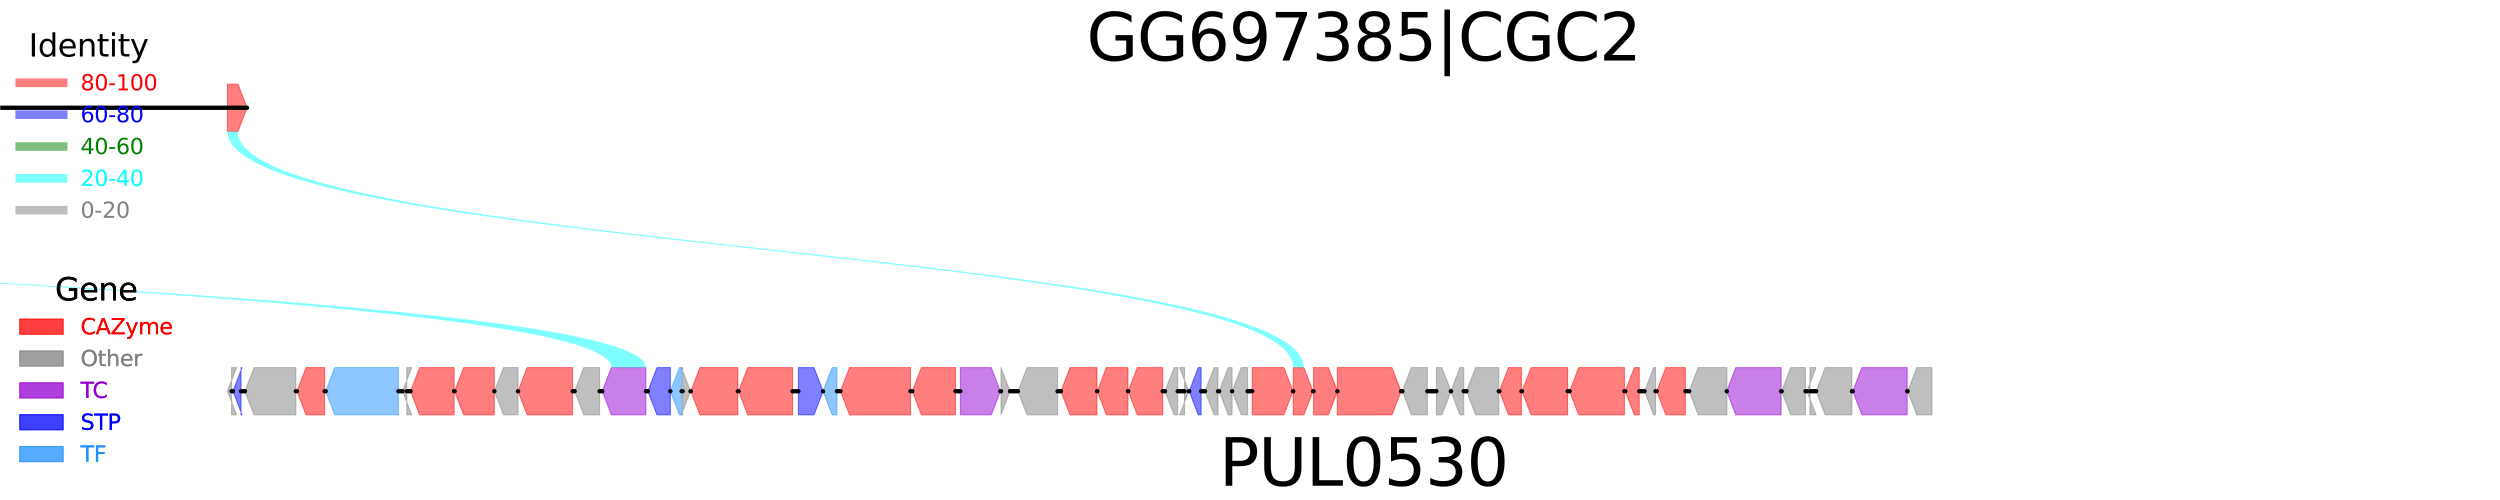 <?xml version="1.0" encoding="utf-8" standalone="no"?>
<!DOCTYPE svg PUBLIC "-//W3C//DTD SVG 1.1//EN"
  "http://www.w3.org/Graphics/SVG/1.1/DTD/svg11.dtd">
<svg xmlns:xlink="http://www.w3.org/1999/xlink" width="1152pt" height="230.4pt" viewBox="0 0 1152 230.4" xmlns="http://www.w3.org/2000/svg" version="1.1">
 <defs>
  <style type="text/css">*{stroke-linejoin: round; stroke-linecap: butt}</style>
 </defs>
 <g id="figure_1">
  <g id="patch_1">
   <path d="M 0 230.4 
L 1152 230.4 
L 1152 0 
L 0 0 
z
" style="fill: #ffffff"/>
  </g>
  <g id="axes_1">
   <g id="patch_2">
    <path d="M 104.809 60.544 
L 109.643 60.544 
L 113.831 49.659 
L 109.643 38.774 
L 104.809 38.774 
z
" clip-path="url(#p7c8554d3cf)" style="fill: #ff0000; opacity: 0.5; stroke: #ff0000; stroke-width: 0.5; stroke-linejoin: miter"/>
   </g>
   <g id="patch_3">
    <path d="M -933.26 60.544 
L -911.193 60.544 
L -907.004 49.659 
L -911.193 38.774 
L -933.26 38.774 
z
" clip-path="url(#p7c8554d3cf)" style="fill: #9400d3; opacity: 0.5; stroke: #9400d3; stroke-width: 0.5; stroke-linejoin: miter"/>
   </g>
   <g id="patch_4">
    <path d="M 104.809 180.28 
L 108.997 191.165 
L 106.712 191.165 
L 106.712 169.395 
L 108.997 169.395 
z
" clip-path="url(#p7c8554d3cf)" style="fill: #808080; opacity: 0.5; stroke: #808080; stroke-width: 0.5; stroke-linejoin: miter"/>
   </g>
   <g id="patch_5">
    <path d="M 107.341 180.28 
L 111.53 191.165 
L 111.064 191.165 
L 111.064 169.395 
L 111.53 169.395 
z
" clip-path="url(#p7c8554d3cf)" style="fill: #0000ff; opacity: 0.5; stroke: #0000ff; stroke-width: 0.5; stroke-linejoin: miter"/>
   </g>
   <g id="patch_6">
    <path d="M 112.861 180.28 
L 117.049 191.165 
L 136.326 191.165 
L 136.326 169.395 
L 117.049 169.395 
z
" clip-path="url(#p7c8554d3cf)" style="fill: #808080; opacity: 0.5; stroke: #808080; stroke-width: 0.5; stroke-linejoin: miter"/>
   </g>
   <g id="patch_7">
    <path d="M 136.842 180.28 
L 141.03 191.165 
L 149.594 191.165 
L 149.594 169.395 
L 141.03 169.395 
z
" clip-path="url(#p7c8554d3cf)" style="fill: #ff0000; opacity: 0.5; stroke: #ff0000; stroke-width: 0.5; stroke-linejoin: miter"/>
   </g>
   <g id="patch_8">
    <path d="M 150.079 180.28 
L 154.268 191.165 
L 183.575 191.165 
L 183.575 169.395 
L 154.268 169.395 
z
" clip-path="url(#p7c8554d3cf)" style="fill: #1e90ff; opacity: 0.5; stroke: #1e90ff; stroke-width: 0.5; stroke-linejoin: miter"/>
   </g>
   <g id="patch_9">
    <path d="M 185.531 180.28 
L 189.72 191.165 
L 187.434 191.165 
L 187.434 169.395 
L 189.72 169.395 
z
" clip-path="url(#p7c8554d3cf)" style="fill: #808080; opacity: 0.5; stroke: #808080; stroke-width: 0.5; stroke-linejoin: miter"/>
   </g>
   <g id="patch_10">
    <path d="M 189.178 180.28 
L 193.366 191.165 
L 209.254 191.165 
L 209.254 169.395 
L 193.366 169.395 
z
" clip-path="url(#p7c8554d3cf)" style="fill: #ff0000; opacity: 0.5; stroke: #ff0000; stroke-width: 0.5; stroke-linejoin: miter"/>
   </g>
   <g id="patch_11">
    <path d="M 209.474 180.28 
L 213.663 191.165 
L 227.754 191.165 
L 227.754 169.395 
L 213.663 169.395 
z
" clip-path="url(#p7c8554d3cf)" style="fill: #ff0000; opacity: 0.5; stroke: #ff0000; stroke-width: 0.5; stroke-linejoin: miter"/>
   </g>
   <g id="patch_12">
    <path d="M 227.829 180.28 
L 232.018 191.165 
L 238.694 191.165 
L 238.694 169.395 
L 232.018 169.395 
z
" clip-path="url(#p7c8554d3cf)" style="fill: #808080; opacity: 0.5; stroke: #808080; stroke-width: 0.5; stroke-linejoin: miter"/>
   </g>
   <g id="patch_13">
    <path d="M 238.717 180.28 
L 242.905 191.165 
L 263.865 191.165 
L 263.865 169.395 
L 242.905 169.395 
z
" clip-path="url(#p7c8554d3cf)" style="fill: #ff0000; opacity: 0.5; stroke: #ff0000; stroke-width: 0.5; stroke-linejoin: miter"/>
   </g>
   <g id="patch_14">
    <path d="M 264.805 180.28 
L 268.994 191.165 
L 276.284 191.165 
L 276.284 169.395 
L 268.994 169.395 
z
" clip-path="url(#p7c8554d3cf)" style="fill: #808080; opacity: 0.5; stroke: #808080; stroke-width: 0.5; stroke-linejoin: miter"/>
   </g>
   <g id="patch_15">
    <path d="M 277.527 180.28 
L 281.716 191.165 
L 297.626 191.165 
L 297.626 169.395 
L 281.716 169.395 
z
" clip-path="url(#p7c8554d3cf)" style="fill: #9400d3; opacity: 0.5; stroke: #9400d3; stroke-width: 0.5; stroke-linejoin: miter"/>
   </g>
   <g id="patch_16">
    <path d="M 298.544 180.28 
L 302.732 191.165 
L 308.908 191.165 
L 308.908 169.395 
L 302.732 169.395 
z
" clip-path="url(#p7c8554d3cf)" style="fill: #0000ff; opacity: 0.5; stroke: #0000ff; stroke-width: 0.5; stroke-linejoin: miter"/>
   </g>
   <g id="patch_17">
    <path d="M 308.885 180.28 
L 313.074 191.165 
L 314.086 191.165 
L 314.086 169.395 
L 313.074 169.395 
z
" clip-path="url(#p7c8554d3cf)" style="fill: #1e90ff; opacity: 0.5; stroke: #1e90ff; stroke-width: 0.5; stroke-linejoin: miter"/>
   </g>
   <g id="patch_18">
    <path d="M 314.564 191.165 
L 313.984 191.165 
L 318.173 180.28 
L 313.984 169.395 
L 314.564 169.395 
z
" clip-path="url(#p7c8554d3cf)" style="fill: #808080; opacity: 0.5; stroke: #808080; stroke-width: 0.5; stroke-linejoin: miter"/>
   </g>
   <g id="patch_19">
    <path d="M 318.34 180.28 
L 322.528 191.165 
L 339.963 191.165 
L 339.963 169.395 
L 322.528 169.395 
z
" clip-path="url(#p7c8554d3cf)" style="fill: #ff0000; opacity: 0.5; stroke: #ff0000; stroke-width: 0.5; stroke-linejoin: miter"/>
   </g>
   <g id="patch_20">
    <path d="M 340.357 180.28 
L 344.545 191.165 
L 365.21 191.165 
L 365.21 169.395 
L 344.545 169.395 
z
" clip-path="url(#p7c8554d3cf)" style="fill: #ff0000; opacity: 0.5; stroke: #ff0000; stroke-width: 0.5; stroke-linejoin: miter"/>
   </g>
   <g id="patch_21">
    <path d="M 367.909 191.165 
L 375.085 191.165 
L 379.274 180.28 
L 375.085 169.395 
L 367.909 169.395 
z
" clip-path="url(#p7c8554d3cf)" style="fill: #0000ff; opacity: 0.5; stroke: #0000ff; stroke-width: 0.5; stroke-linejoin: miter"/>
   </g>
   <g id="patch_22">
    <path d="M 379.251 180.28 
L 383.439 191.165 
L 385.657 191.165 
L 385.657 169.395 
L 383.439 169.395 
z
" clip-path="url(#p7c8554d3cf)" style="fill: #1e90ff; opacity: 0.5; stroke: #1e90ff; stroke-width: 0.5; stroke-linejoin: miter"/>
   </g>
   <g id="patch_23">
    <path d="M 387.28 180.28 
L 391.468 191.165 
L 419.547 191.165 
L 419.547 169.395 
L 391.468 169.395 
z
" clip-path="url(#p7c8554d3cf)" style="fill: #ff0000; opacity: 0.5; stroke: #ff0000; stroke-width: 0.5; stroke-linejoin: miter"/>
   </g>
   <g id="patch_24">
    <path d="M 420.404 180.28 
L 424.593 191.165 
L 440.276 191.165 
L 440.276 169.395 
L 424.593 169.395 
z
" clip-path="url(#p7c8554d3cf)" style="fill: #ff0000; opacity: 0.5; stroke: #ff0000; stroke-width: 0.5; stroke-linejoin: miter"/>
   </g>
   <g id="patch_25">
    <path d="M 442.535 191.165 
L 456.785 191.165 
L 460.974 180.28 
L 456.785 169.395 
L 442.535 169.395 
z
" clip-path="url(#p7c8554d3cf)" style="fill: #9400d3; opacity: 0.5; stroke: #9400d3; stroke-width: 0.5; stroke-linejoin: miter"/>
   </g>
   <g id="patch_26">
    <path d="M 461.277 191.165 
L 461.221 191.165 
L 465.409 180.28 
L 461.221 169.395 
L 461.277 169.395 
z
" clip-path="url(#p7c8554d3cf)" style="fill: #808080; opacity: 0.5; stroke: #808080; stroke-width: 0.5; stroke-linejoin: miter"/>
   </g>
   <g id="patch_27">
    <path d="M 469.071 180.28 
L 473.259 191.165 
L 487.328 191.165 
L 487.328 169.395 
L 473.259 169.395 
z
" clip-path="url(#p7c8554d3cf)" style="fill: #808080; opacity: 0.5; stroke: #808080; stroke-width: 0.5; stroke-linejoin: miter"/>
   </g>
   <g id="patch_28">
    <path d="M 488.89 180.28 
L 493.078 191.165 
L 505.486 191.165 
L 505.486 169.395 
L 493.078 169.395 
z
" clip-path="url(#p7c8554d3cf)" style="fill: #ff0000; opacity: 0.5; stroke: #ff0000; stroke-width: 0.5; stroke-linejoin: miter"/>
   </g>
   <g id="patch_29">
    <path d="M 505.645 180.28 
L 509.833 191.165 
L 519.739 191.165 
L 519.739 169.395 
L 509.833 169.395 
z
" clip-path="url(#p7c8554d3cf)" style="fill: #ff0000; opacity: 0.5; stroke: #ff0000; stroke-width: 0.5; stroke-linejoin: miter"/>
   </g>
   <g id="patch_30">
    <path d="M 519.891 180.28 
L 524.079 191.165 
L 535.782 191.165 
L 535.782 169.395 
L 524.079 169.395 
z
" clip-path="url(#p7c8554d3cf)" style="fill: #ff0000; opacity: 0.5; stroke: #ff0000; stroke-width: 0.5; stroke-linejoin: miter"/>
   </g>
   <g id="patch_31">
    <path d="M 536.813 180.28 
L 541.002 191.165 
L 542.674 191.165 
L 542.674 169.395 
L 541.002 169.395 
z
" clip-path="url(#p7c8554d3cf)" style="fill: #808080; opacity: 0.5; stroke: #808080; stroke-width: 0.5; stroke-linejoin: miter"/>
   </g>
   <g id="patch_32">
    <path d="M 545.813 191.165 
L 543.573 191.165 
L 547.761 180.28 
L 543.573 169.395 
L 545.813 169.395 
z
" clip-path="url(#p7c8554d3cf)" style="fill: #808080; opacity: 0.5; stroke: #808080; stroke-width: 0.5; stroke-linejoin: miter"/>
   </g>
   <g id="patch_33">
    <path d="M 547.966 180.28 
L 552.154 191.165 
L 553.485 191.165 
L 553.485 169.395 
L 552.154 169.395 
z
" clip-path="url(#p7c8554d3cf)" style="fill: #0000ff; opacity: 0.5; stroke: #0000ff; stroke-width: 0.5; stroke-linejoin: miter"/>
   </g>
   <g id="patch_34">
    <path d="M 555.26 180.28 
L 559.448 191.165 
L 561.257 191.165 
L 561.257 169.395 
L 559.448 169.395 
z
" clip-path="url(#p7c8554d3cf)" style="fill: #808080; opacity: 0.5; stroke: #808080; stroke-width: 0.5; stroke-linejoin: miter"/>
   </g>
   <g id="patch_35">
    <path d="M 561.765 180.28 
L 565.953 191.165 
L 567.739 191.165 
L 567.739 169.395 
L 565.953 169.395 
z
" clip-path="url(#p7c8554d3cf)" style="fill: #808080; opacity: 0.5; stroke: #808080; stroke-width: 0.5; stroke-linejoin: miter"/>
   </g>
   <g id="patch_36">
    <path d="M 567.784 180.28 
L 571.973 191.165 
L 574.896 191.165 
L 574.896 169.395 
L 571.973 169.395 
z
" clip-path="url(#p7c8554d3cf)" style="fill: #808080; opacity: 0.5; stroke: #808080; stroke-width: 0.5; stroke-linejoin: miter"/>
   </g>
   <g id="patch_37">
    <path d="M 577.042 191.165 
L 591.61 191.165 
L 595.799 180.28 
L 591.61 169.395 
L 577.042 169.395 
z
" clip-path="url(#p7c8554d3cf)" style="fill: #ff0000; opacity: 0.5; stroke: #ff0000; stroke-width: 0.5; stroke-linejoin: miter"/>
   </g>
   <g id="patch_38">
    <path d="M 595.905 191.165 
L 600.83 191.165 
L 605.018 180.28 
L 600.83 169.395 
L 595.905 169.395 
z
" clip-path="url(#p7c8554d3cf)" style="fill: #ff0000; opacity: 0.5; stroke: #ff0000; stroke-width: 0.5; stroke-linejoin: miter"/>
   </g>
   <g id="patch_39">
    <path d="M 605.299 191.165 
L 612.111 191.165 
L 616.3 180.28 
L 612.111 169.395 
L 605.299 169.395 
z
" clip-path="url(#p7c8554d3cf)" style="fill: #ff0000; opacity: 0.5; stroke: #ff0000; stroke-width: 0.5; stroke-linejoin: miter"/>
   </g>
   <g id="patch_40">
    <path d="M 616.247 191.165 
L 641.415 191.165 
L 645.603 180.28 
L 641.415 169.395 
L 616.247 169.395 
z
" clip-path="url(#p7c8554d3cf)" style="fill: #ff0000; opacity: 0.5; stroke: #ff0000; stroke-width: 0.5; stroke-linejoin: miter"/>
   </g>
   <g id="patch_41">
    <path d="M 646.202 180.28 
L 650.39 191.165 
L 657.726 191.165 
L 657.726 169.395 
L 650.39 169.395 
z
" clip-path="url(#p7c8554d3cf)" style="fill: #808080; opacity: 0.5; stroke: #808080; stroke-width: 0.5; stroke-linejoin: miter"/>
   </g>
   <g id="patch_42">
    <path d="M 661.911 191.165 
L 664.448 191.165 
L 668.636 180.28 
L 664.448 169.395 
L 661.911 169.395 
z
" clip-path="url(#p7c8554d3cf)" style="fill: #808080; opacity: 0.5; stroke: #808080; stroke-width: 0.5; stroke-linejoin: miter"/>
   </g>
   <g id="patch_43">
    <path d="M 668.545 180.28 
L 672.733 191.165 
L 674.474 191.165 
L 674.474 169.395 
L 672.733 169.395 
z
" clip-path="url(#p7c8554d3cf)" style="fill: #808080; opacity: 0.5; stroke: #808080; stroke-width: 0.5; stroke-linejoin: miter"/>
   </g>
   <g id="patch_44">
    <path d="M 675.77 180.28 
L 679.959 191.165 
L 690.638 191.165 
L 690.638 169.395 
L 679.959 169.395 
z
" clip-path="url(#p7c8554d3cf)" style="fill: #808080; opacity: 0.5; stroke: #808080; stroke-width: 0.5; stroke-linejoin: miter"/>
   </g>
   <g id="patch_45">
    <path d="M 690.926 180.28 
L 695.115 191.165 
L 701.063 191.165 
L 701.063 169.395 
L 695.115 169.395 
z
" clip-path="url(#p7c8554d3cf)" style="fill: #ff0000; opacity: 0.5; stroke: #ff0000; stroke-width: 0.5; stroke-linejoin: miter"/>
   </g>
   <g id="patch_46">
    <path d="M 701.343 180.28 
L 705.532 191.165 
L 722.352 191.165 
L 722.352 169.395 
L 705.532 169.395 
z
" clip-path="url(#p7c8554d3cf)" style="fill: #ff0000; opacity: 0.5; stroke: #ff0000; stroke-width: 0.5; stroke-linejoin: miter"/>
   </g>
   <g id="patch_47">
    <path d="M 723.285 180.28 
L 727.473 191.165 
L 748.524 191.165 
L 748.524 169.395 
L 727.473 169.395 
z
" clip-path="url(#p7c8554d3cf)" style="fill: #ff0000; opacity: 0.5; stroke: #ff0000; stroke-width: 0.5; stroke-linejoin: miter"/>
   </g>
   <g id="patch_48">
    <path d="M 748.918 180.28 
L 753.107 191.165 
L 755.37 191.165 
L 755.37 169.395 
L 753.107 169.395 
z
" clip-path="url(#p7c8554d3cf)" style="fill: #ff0000; opacity: 0.5; stroke: #ff0000; stroke-width: 0.5; stroke-linejoin: miter"/>
   </g>
   <g id="patch_49">
    <path d="M 757.812 180.28 
L 762 191.165 
L 762.876 191.165 
L 762.876 169.395 
L 762 169.395 
z
" clip-path="url(#p7c8554d3cf)" style="fill: #808080; opacity: 0.5; stroke: #808080; stroke-width: 0.5; stroke-linejoin: miter"/>
   </g>
   <g id="patch_50">
    <path d="M 763.437 180.28 
L 767.626 191.165 
L 776.622 191.165 
L 776.622 169.395 
L 767.626 169.395 
z
" clip-path="url(#p7c8554d3cf)" style="fill: #ff0000; opacity: 0.5; stroke: #ff0000; stroke-width: 0.5; stroke-linejoin: miter"/>
   </g>
   <g id="patch_51">
    <path d="M 778.343 180.28 
L 782.531 191.165 
L 795.758 191.165 
L 795.758 169.395 
L 782.531 169.395 
z
" clip-path="url(#p7c8554d3cf)" style="fill: #808080; opacity: 0.5; stroke: #808080; stroke-width: 0.5; stroke-linejoin: miter"/>
   </g>
   <g id="patch_52">
    <path d="M 795.66 180.28 
L 799.848 191.165 
L 820.74 191.165 
L 820.74 169.395 
L 799.848 169.395 
z
" clip-path="url(#p7c8554d3cf)" style="fill: #9400d3; opacity: 0.5; stroke: #9400d3; stroke-width: 0.5; stroke-linejoin: miter"/>
   </g>
   <g id="patch_53">
    <path d="M 820.99 180.28 
L 825.178 191.165 
L 831.945 191.165 
L 831.945 169.395 
L 825.178 169.395 
z
" clip-path="url(#p7c8554d3cf)" style="fill: #808080; opacity: 0.5; stroke: #808080; stroke-width: 0.5; stroke-linejoin: miter"/>
   </g>
   <g id="patch_54">
    <path d="M 832.651 180.28 
L 836.839 191.165 
L 834.053 191.165 
L 834.053 169.395 
L 836.839 169.395 
z
" clip-path="url(#p7c8554d3cf)" style="fill: #808080; opacity: 0.5; stroke: #808080; stroke-width: 0.5; stroke-linejoin: miter"/>
   </g>
   <g id="patch_55">
    <path d="M 836.866 180.28 
L 841.054 191.165 
L 853.349 191.165 
L 853.349 169.395 
L 841.054 169.395 
z
" clip-path="url(#p7c8554d3cf)" style="fill: #808080; opacity: 0.5; stroke: #808080; stroke-width: 0.5; stroke-linejoin: miter"/>
   </g>
   <g id="patch_56">
    <path d="M 853.758 180.28 
L 857.946 191.165 
L 878.838 191.165 
L 878.838 169.395 
L 857.946 169.395 
z
" clip-path="url(#p7c8554d3cf)" style="fill: #9400d3; opacity: 0.5; stroke: #9400d3; stroke-width: 0.5; stroke-linejoin: miter"/>
   </g>
   <g id="patch_57">
    <path d="M 879.066 180.28 
L 883.254 191.165 
L 890.249 191.165 
L 890.249 169.395 
L 883.254 169.395 
z
" clip-path="url(#p7c8554d3cf)" style="fill: #808080; opacity: 0.5; stroke: #808080; stroke-width: 0.5; stroke-linejoin: miter"/>
   </g>
   <g id="patch_58">
    <path d="M -933.26 60.544 
C -933.26 114.97 297.626 114.97 297.626 169.395 
L 281.716 169.395 
C 281.716 114.97 -911.193 114.97 -911.193 60.544 
z
" clip-path="url(#p7c8554d3cf)" style="fill: #00ffff; opacity: 0.5"/>
   </g>
   <g id="patch_59">
    <path d="M 104.809 60.544 
C 104.809 114.97 595.905 114.97 595.905 169.395 
L 600.83 169.395 
C 600.83 114.97 109.643 114.97 109.643 60.544 
z
" clip-path="url(#p7c8554d3cf)" style="fill: #00ffff; opacity: 0.5"/>
   </g>
   <g id="patch_60">
    <path d="M 113.831 49.659 
L -933.26 49.659 
z
" clip-path="url(#p7c8554d3cf)" style="stroke: #000000; stroke-width: 2; stroke-linejoin: miter"/>
   </g>
   <g id="patch_61">
    <path d="M 106.712 180.28 
L 107.341 180.28 
z
" clip-path="url(#p7c8554d3cf)" style="stroke: #000000; stroke-width: 2; stroke-linejoin: miter"/>
   </g>
   <g id="patch_62">
    <path d="M 111.064 180.28 
L 112.861 180.28 
z
" clip-path="url(#p7c8554d3cf)" style="stroke: #000000; stroke-width: 2; stroke-linejoin: miter"/>
   </g>
   <g id="patch_63">
    <path d="M 136.326 180.28 
L 136.842 180.28 
z
" clip-path="url(#p7c8554d3cf)" style="stroke: #000000; stroke-width: 2; stroke-linejoin: miter"/>
   </g>
   <g id="patch_64">
    <path d="M 149.594 180.28 
L 150.079 180.28 
z
" clip-path="url(#p7c8554d3cf)" style="stroke: #000000; stroke-width: 2; stroke-linejoin: miter"/>
   </g>
   <g id="patch_65">
    <path d="M 183.575 180.28 
L 185.531 180.28 
z
" clip-path="url(#p7c8554d3cf)" style="stroke: #000000; stroke-width: 2; stroke-linejoin: miter"/>
   </g>
   <g id="patch_66">
    <path d="M 187.434 180.28 
L 189.178 180.28 
z
" clip-path="url(#p7c8554d3cf)" style="stroke: #000000; stroke-width: 2; stroke-linejoin: miter"/>
   </g>
   <g id="patch_67">
    <path d="M 209.254 180.28 
L 209.474 180.28 
z
" clip-path="url(#p7c8554d3cf)" style="stroke: #000000; stroke-width: 2; stroke-linejoin: miter"/>
   </g>
   <g id="patch_68">
    <path d="M 227.754 180.28 
L 227.829 180.28 
z
" clip-path="url(#p7c8554d3cf)" style="stroke: #000000; stroke-width: 2; stroke-linejoin: miter"/>
   </g>
   <g id="patch_69">
    <path d="M 238.694 180.28 
L 238.717 180.28 
z
" clip-path="url(#p7c8554d3cf)" style="stroke: #000000; stroke-width: 2; stroke-linejoin: miter"/>
   </g>
   <g id="patch_70">
    <path d="M 263.865 180.28 
L 264.805 180.28 
z
" clip-path="url(#p7c8554d3cf)" style="stroke: #000000; stroke-width: 2; stroke-linejoin: miter"/>
   </g>
   <g id="patch_71">
    <path d="M 276.284 180.28 
L 277.527 180.28 
z
" clip-path="url(#p7c8554d3cf)" style="stroke: #000000; stroke-width: 2; stroke-linejoin: miter"/>
   </g>
   <g id="patch_72">
    <path d="M 297.626 180.28 
L 298.544 180.28 
z
" clip-path="url(#p7c8554d3cf)" style="stroke: #000000; stroke-width: 2; stroke-linejoin: miter"/>
   </g>
   <g id="patch_73">
    <path d="M 308.908 180.28 
L 308.885 180.28 
z
" clip-path="url(#p7c8554d3cf)" style="stroke: #000000; stroke-width: 2; stroke-linejoin: miter"/>
   </g>
   <g id="patch_74">
    <path d="M 314.086 180.28 
L 314.564 180.28 
z
" clip-path="url(#p7c8554d3cf)" style="stroke: #000000; stroke-width: 2; stroke-linejoin: miter"/>
   </g>
   <g id="patch_75">
    <path d="M 318.173 180.28 
L 318.34 180.28 
z
" clip-path="url(#p7c8554d3cf)" style="stroke: #000000; stroke-width: 2; stroke-linejoin: miter"/>
   </g>
   <g id="patch_76">
    <path d="M 339.963 180.28 
L 340.357 180.28 
z
" clip-path="url(#p7c8554d3cf)" style="stroke: #000000; stroke-width: 2; stroke-linejoin: miter"/>
   </g>
   <g id="patch_77">
    <path d="M 365.21 180.28 
L 367.909 180.28 
z
" clip-path="url(#p7c8554d3cf)" style="stroke: #000000; stroke-width: 2; stroke-linejoin: miter"/>
   </g>
   <g id="patch_78">
    <path d="M 379.274 180.28 
L 379.251 180.28 
z
" clip-path="url(#p7c8554d3cf)" style="stroke: #000000; stroke-width: 2; stroke-linejoin: miter"/>
   </g>
   <g id="patch_79">
    <path d="M 385.657 180.28 
L 387.28 180.28 
z
" clip-path="url(#p7c8554d3cf)" style="stroke: #000000; stroke-width: 2; stroke-linejoin: miter"/>
   </g>
   <g id="patch_80">
    <path d="M 419.547 180.28 
L 420.404 180.28 
z
" clip-path="url(#p7c8554d3cf)" style="stroke: #000000; stroke-width: 2; stroke-linejoin: miter"/>
   </g>
   <g id="patch_81">
    <path d="M 440.276 180.28 
L 442.535 180.28 
z
" clip-path="url(#p7c8554d3cf)" style="stroke: #000000; stroke-width: 2; stroke-linejoin: miter"/>
   </g>
   <g id="patch_82">
    <path d="M 460.974 180.28 
L 461.277 180.28 
z
" clip-path="url(#p7c8554d3cf)" style="stroke: #000000; stroke-width: 2; stroke-linejoin: miter"/>
   </g>
   <g id="patch_83">
    <path d="M 465.409 180.28 
L 469.071 180.28 
z
" clip-path="url(#p7c8554d3cf)" style="stroke: #000000; stroke-width: 2; stroke-linejoin: miter"/>
   </g>
   <g id="patch_84">
    <path d="M 487.328 180.28 
L 488.89 180.28 
z
" clip-path="url(#p7c8554d3cf)" style="stroke: #000000; stroke-width: 2; stroke-linejoin: miter"/>
   </g>
   <g id="patch_85">
    <path d="M 505.486 180.28 
L 505.645 180.28 
z
" clip-path="url(#p7c8554d3cf)" style="stroke: #000000; stroke-width: 2; stroke-linejoin: miter"/>
   </g>
   <g id="patch_86">
    <path d="M 519.739 180.28 
L 519.891 180.28 
z
" clip-path="url(#p7c8554d3cf)" style="stroke: #000000; stroke-width: 2; stroke-linejoin: miter"/>
   </g>
   <g id="patch_87">
    <path d="M 535.782 180.28 
L 536.813 180.28 
z
" clip-path="url(#p7c8554d3cf)" style="stroke: #000000; stroke-width: 2; stroke-linejoin: miter"/>
   </g>
   <g id="patch_88">
    <path d="M 542.674 180.28 
L 545.813 180.28 
z
" clip-path="url(#p7c8554d3cf)" style="stroke: #000000; stroke-width: 2; stroke-linejoin: miter"/>
   </g>
   <g id="patch_89">
    <path d="M 547.761 180.28 
L 547.966 180.28 
z
" clip-path="url(#p7c8554d3cf)" style="stroke: #000000; stroke-width: 2; stroke-linejoin: miter"/>
   </g>
   <g id="patch_90">
    <path d="M 553.485 180.28 
L 555.26 180.28 
z
" clip-path="url(#p7c8554d3cf)" style="stroke: #000000; stroke-width: 2; stroke-linejoin: miter"/>
   </g>
   <g id="patch_91">
    <path d="M 561.257 180.28 
L 561.765 180.28 
z
" clip-path="url(#p7c8554d3cf)" style="stroke: #000000; stroke-width: 2; stroke-linejoin: miter"/>
   </g>
   <g id="patch_92">
    <path d="M 567.739 180.28 
L 567.784 180.28 
z
" clip-path="url(#p7c8554d3cf)" style="stroke: #000000; stroke-width: 2; stroke-linejoin: miter"/>
   </g>
   <g id="patch_93">
    <path d="M 574.896 180.28 
L 577.042 180.28 
z
" clip-path="url(#p7c8554d3cf)" style="stroke: #000000; stroke-width: 2; stroke-linejoin: miter"/>
   </g>
   <g id="patch_94">
    <path d="M 595.799 180.28 
L 595.905 180.28 
z
" clip-path="url(#p7c8554d3cf)" style="stroke: #000000; stroke-width: 2; stroke-linejoin: miter"/>
   </g>
   <g id="patch_95">
    <path d="M 605.018 180.28 
L 605.299 180.28 
z
" clip-path="url(#p7c8554d3cf)" style="stroke: #000000; stroke-width: 2; stroke-linejoin: miter"/>
   </g>
   <g id="patch_96">
    <path d="M 616.3 180.28 
L 616.247 180.28 
z
" clip-path="url(#p7c8554d3cf)" style="stroke: #000000; stroke-width: 2; stroke-linejoin: miter"/>
   </g>
   <g id="patch_97">
    <path d="M 645.603 180.28 
L 646.202 180.28 
z
" clip-path="url(#p7c8554d3cf)" style="stroke: #000000; stroke-width: 2; stroke-linejoin: miter"/>
   </g>
   <g id="patch_98">
    <path d="M 657.726 180.28 
L 661.911 180.28 
z
" clip-path="url(#p7c8554d3cf)" style="stroke: #000000; stroke-width: 2; stroke-linejoin: miter"/>
   </g>
   <g id="patch_99">
    <path d="M 668.636 180.28 
L 668.545 180.28 
z
" clip-path="url(#p7c8554d3cf)" style="stroke: #000000; stroke-width: 2; stroke-linejoin: miter"/>
   </g>
   <g id="patch_100">
    <path d="M 674.474 180.28 
L 675.77 180.28 
z
" clip-path="url(#p7c8554d3cf)" style="stroke: #000000; stroke-width: 2; stroke-linejoin: miter"/>
   </g>
   <g id="patch_101">
    <path d="M 690.638 180.28 
L 690.926 180.28 
z
" clip-path="url(#p7c8554d3cf)" style="stroke: #000000; stroke-width: 2; stroke-linejoin: miter"/>
   </g>
   <g id="patch_102">
    <path d="M 701.063 180.28 
L 701.343 180.28 
z
" clip-path="url(#p7c8554d3cf)" style="stroke: #000000; stroke-width: 2; stroke-linejoin: miter"/>
   </g>
   <g id="patch_103">
    <path d="M 722.352 180.28 
L 723.285 180.28 
z
" clip-path="url(#p7c8554d3cf)" style="stroke: #000000; stroke-width: 2; stroke-linejoin: miter"/>
   </g>
   <g id="patch_104">
    <path d="M 748.524 180.28 
L 748.918 180.28 
z
" clip-path="url(#p7c8554d3cf)" style="stroke: #000000; stroke-width: 2; stroke-linejoin: miter"/>
   </g>
   <g id="patch_105">
    <path d="M 755.37 180.28 
L 757.812 180.28 
z
" clip-path="url(#p7c8554d3cf)" style="stroke: #000000; stroke-width: 2; stroke-linejoin: miter"/>
   </g>
   <g id="patch_106">
    <path d="M 762.876 180.28 
L 763.437 180.28 
z
" clip-path="url(#p7c8554d3cf)" style="stroke: #000000; stroke-width: 2; stroke-linejoin: miter"/>
   </g>
   <g id="patch_107">
    <path d="M 776.622 180.28 
L 778.343 180.28 
z
" clip-path="url(#p7c8554d3cf)" style="stroke: #000000; stroke-width: 2; stroke-linejoin: miter"/>
   </g>
   <g id="patch_108">
    <path d="M 795.758 180.28 
L 795.66 180.28 
z
" clip-path="url(#p7c8554d3cf)" style="stroke: #000000; stroke-width: 2; stroke-linejoin: miter"/>
   </g>
   <g id="patch_109">
    <path d="M 820.74 180.28 
L 820.99 180.28 
z
" clip-path="url(#p7c8554d3cf)" style="stroke: #000000; stroke-width: 2; stroke-linejoin: miter"/>
   </g>
   <g id="patch_110">
    <path d="M 831.945 180.28 
L 832.651 180.28 
z
" clip-path="url(#p7c8554d3cf)" style="stroke: #000000; stroke-width: 2; stroke-linejoin: miter"/>
   </g>
   <g id="patch_111">
    <path d="M 834.053 180.28 
L 836.866 180.28 
z
" clip-path="url(#p7c8554d3cf)" style="stroke: #000000; stroke-width: 2; stroke-linejoin: miter"/>
   </g>
   <g id="patch_112">
    <path d="M 853.349 180.28 
L 853.758 180.28 
z
" clip-path="url(#p7c8554d3cf)" style="stroke: #000000; stroke-width: 2; stroke-linejoin: miter"/>
   </g>
   <g id="patch_113">
    <path d="M 878.838 180.28 
L 879.066 180.28 
z
" clip-path="url(#p7c8554d3cf)" style="stroke: #000000; stroke-width: 2; stroke-linejoin: miter"/>
   </g>
   <g id="text_1">
    <!-- GG697385|CGC2 -->
    <g transform="translate(500.679 27.889) scale(0.3 -0.3)">
     <defs>
      <path id="DejaVuSans-47" d="M 3809 666 
L 3809 1919 
L 2778 1919 
L 2778 2438 
L 4434 2438 
L 4434 434 
Q 4069 175 3628 42 
Q 3188 -91 2688 -91 
Q 1594 -91 976 548 
Q 359 1188 359 2328 
Q 359 3472 976 4111 
Q 1594 4750 2688 4750 
Q 3144 4750 3555 4637 
Q 3966 4525 4313 4306 
L 4313 3634 
Q 3963 3931 3569 4081 
Q 3175 4231 2741 4231 
Q 1884 4231 1454 3753 
Q 1025 3275 1025 2328 
Q 1025 1384 1454 906 
Q 1884 428 2741 428 
Q 3075 428 3337 486 
Q 3600 544 3809 666 
z
" transform="scale(0.016)"/>
      <path id="DejaVuSans-36" d="M 2113 2584 
Q 1688 2584 1439 2293 
Q 1191 2003 1191 1497 
Q 1191 994 1439 701 
Q 1688 409 2113 409 
Q 2538 409 2786 701 
Q 3034 994 3034 1497 
Q 3034 2003 2786 2293 
Q 2538 2584 2113 2584 
z
M 3366 4563 
L 3366 3988 
Q 3128 4100 2886 4159 
Q 2644 4219 2406 4219 
Q 1781 4219 1451 3797 
Q 1122 3375 1075 2522 
Q 1259 2794 1537 2939 
Q 1816 3084 2150 3084 
Q 2853 3084 3261 2657 
Q 3669 2231 3669 1497 
Q 3669 778 3244 343 
Q 2819 -91 2113 -91 
Q 1303 -91 875 529 
Q 447 1150 447 2328 
Q 447 3434 972 4092 
Q 1497 4750 2381 4750 
Q 2619 4750 2861 4703 
Q 3103 4656 3366 4563 
z
" transform="scale(0.016)"/>
      <path id="DejaVuSans-39" d="M 703 97 
L 703 672 
Q 941 559 1184 500 
Q 1428 441 1663 441 
Q 2288 441 2617 861 
Q 2947 1281 2994 2138 
Q 2813 1869 2534 1725 
Q 2256 1581 1919 1581 
Q 1219 1581 811 2004 
Q 403 2428 403 3163 
Q 403 3881 828 4315 
Q 1253 4750 1959 4750 
Q 2769 4750 3195 4129 
Q 3622 3509 3622 2328 
Q 3622 1225 3098 567 
Q 2575 -91 1691 -91 
Q 1453 -91 1209 -44 
Q 966 3 703 97 
z
M 1959 2075 
Q 2384 2075 2632 2365 
Q 2881 2656 2881 3163 
Q 2881 3666 2632 3958 
Q 2384 4250 1959 4250 
Q 1534 4250 1286 3958 
Q 1038 3666 1038 3163 
Q 1038 2656 1286 2365 
Q 1534 2075 1959 2075 
z
" transform="scale(0.016)"/>
      <path id="DejaVuSans-37" d="M 525 4666 
L 3525 4666 
L 3525 4397 
L 1831 0 
L 1172 0 
L 2766 4134 
L 525 4134 
L 525 4666 
z
" transform="scale(0.016)"/>
      <path id="DejaVuSans-33" d="M 2597 2516 
Q 3050 2419 3304 2112 
Q 3559 1806 3559 1356 
Q 3559 666 3084 287 
Q 2609 -91 1734 -91 
Q 1441 -91 1130 -33 
Q 819 25 488 141 
L 488 750 
Q 750 597 1062 519 
Q 1375 441 1716 441 
Q 2309 441 2620 675 
Q 2931 909 2931 1356 
Q 2931 1769 2642 2001 
Q 2353 2234 1838 2234 
L 1294 2234 
L 1294 2753 
L 1863 2753 
Q 2328 2753 2575 2939 
Q 2822 3125 2822 3475 
Q 2822 3834 2567 4026 
Q 2313 4219 1838 4219 
Q 1578 4219 1281 4162 
Q 984 4106 628 3988 
L 628 4550 
Q 988 4650 1302 4700 
Q 1616 4750 1894 4750 
Q 2613 4750 3031 4423 
Q 3450 4097 3450 3541 
Q 3450 3153 3228 2886 
Q 3006 2619 2597 2516 
z
" transform="scale(0.016)"/>
      <path id="DejaVuSans-38" d="M 2034 2216 
Q 1584 2216 1326 1975 
Q 1069 1734 1069 1313 
Q 1069 891 1326 650 
Q 1584 409 2034 409 
Q 2484 409 2743 651 
Q 3003 894 3003 1313 
Q 3003 1734 2745 1975 
Q 2488 2216 2034 2216 
z
M 1403 2484 
Q 997 2584 770 2862 
Q 544 3141 544 3541 
Q 544 4100 942 4425 
Q 1341 4750 2034 4750 
Q 2731 4750 3128 4425 
Q 3525 4100 3525 3541 
Q 3525 3141 3298 2862 
Q 3072 2584 2669 2484 
Q 3125 2378 3379 2068 
Q 3634 1759 3634 1313 
Q 3634 634 3220 271 
Q 2806 -91 2034 -91 
Q 1263 -91 848 271 
Q 434 634 434 1313 
Q 434 1759 690 2068 
Q 947 2378 1403 2484 
z
M 1172 3481 
Q 1172 3119 1398 2916 
Q 1625 2713 2034 2713 
Q 2441 2713 2670 2916 
Q 2900 3119 2900 3481 
Q 2900 3844 2670 4047 
Q 2441 4250 2034 4250 
Q 1625 4250 1398 4047 
Q 1172 3844 1172 3481 
z
" transform="scale(0.016)"/>
      <path id="DejaVuSans-35" d="M 691 4666 
L 3169 4666 
L 3169 4134 
L 1269 4134 
L 1269 2991 
Q 1406 3038 1543 3061 
Q 1681 3084 1819 3084 
Q 2600 3084 3056 2656 
Q 3513 2228 3513 1497 
Q 3513 744 3044 326 
Q 2575 -91 1722 -91 
Q 1428 -91 1123 -41 
Q 819 9 494 109 
L 494 744 
Q 775 591 1075 516 
Q 1375 441 1709 441 
Q 2250 441 2565 725 
Q 2881 1009 2881 1497 
Q 2881 1984 2565 2268 
Q 2250 2553 1709 2553 
Q 1456 2553 1204 2497 
Q 953 2441 691 2322 
L 691 4666 
z
" transform="scale(0.016)"/>
      <path id="DejaVuSans-7c" d="M 1344 4891 
L 1344 -1509 
L 813 -1509 
L 813 4891 
L 1344 4891 
z
" transform="scale(0.016)"/>
      <path id="DejaVuSans-43" d="M 4122 4306 
L 4122 3641 
Q 3803 3938 3442 4084 
Q 3081 4231 2675 4231 
Q 1875 4231 1450 3742 
Q 1025 3253 1025 2328 
Q 1025 1406 1450 917 
Q 1875 428 2675 428 
Q 3081 428 3442 575 
Q 3803 722 4122 1019 
L 4122 359 
Q 3791 134 3420 21 
Q 3050 -91 2638 -91 
Q 1578 -91 968 557 
Q 359 1206 359 2328 
Q 359 3453 968 4101 
Q 1578 4750 2638 4750 
Q 3056 4750 3426 4639 
Q 3797 4528 4122 4306 
z
" transform="scale(0.016)"/>
      <path id="DejaVuSans-32" d="M 1228 531 
L 3431 531 
L 3431 0 
L 469 0 
L 469 531 
Q 828 903 1448 1529 
Q 2069 2156 2228 2338 
Q 2531 2678 2651 2914 
Q 2772 3150 2772 3378 
Q 2772 3750 2511 3984 
Q 2250 4219 1831 4219 
Q 1534 4219 1204 4116 
Q 875 4013 500 3803 
L 500 4441 
Q 881 4594 1212 4672 
Q 1544 4750 1819 4750 
Q 2544 4750 2975 4387 
Q 3406 4025 3406 3419 
Q 3406 3131 3298 2873 
Q 3191 2616 2906 2266 
Q 2828 2175 2409 1742 
Q 1991 1309 1228 531 
z
" transform="scale(0.016)"/>
     </defs>
     <use xlink:href="#DejaVuSans-47"/>
     <use xlink:href="#DejaVuSans-47" x="77.49"/>
     <use xlink:href="#DejaVuSans-36" x="154.98"/>
     <use xlink:href="#DejaVuSans-39" x="218.604"/>
     <use xlink:href="#DejaVuSans-37" x="282.227"/>
     <use xlink:href="#DejaVuSans-33" x="345.85"/>
     <use xlink:href="#DejaVuSans-38" x="409.473"/>
     <use xlink:href="#DejaVuSans-35" x="473.096"/>
     <use xlink:href="#DejaVuSans-7c" x="536.719"/>
     <use xlink:href="#DejaVuSans-43" x="570.41"/>
     <use xlink:href="#DejaVuSans-47" x="640.234"/>
     <use xlink:href="#DejaVuSans-43" x="717.725"/>
     <use xlink:href="#DejaVuSans-32" x="787.549"/>
    </g>
   </g>
   <g id="text_2">
    <!-- PUL0530 -->
    <g transform="translate(561.799 223.82) scale(0.3 -0.3)">
     <defs>
      <path id="DejaVuSans-50" d="M 1259 4147 
L 1259 2394 
L 2053 2394 
Q 2494 2394 2734 2622 
Q 2975 2850 2975 3272 
Q 2975 3691 2734 3919 
Q 2494 4147 2053 4147 
L 1259 4147 
z
M 628 4666 
L 2053 4666 
Q 2838 4666 3239 4311 
Q 3641 3956 3641 3272 
Q 3641 2581 3239 2228 
Q 2838 1875 2053 1875 
L 1259 1875 
L 1259 0 
L 628 0 
L 628 4666 
z
" transform="scale(0.016)"/>
      <path id="DejaVuSans-55" d="M 556 4666 
L 1191 4666 
L 1191 1831 
Q 1191 1081 1462 751 
Q 1734 422 2344 422 
Q 2950 422 3222 751 
Q 3494 1081 3494 1831 
L 3494 4666 
L 4128 4666 
L 4128 1753 
Q 4128 841 3676 375 
Q 3225 -91 2344 -91 
Q 1459 -91 1007 375 
Q 556 841 556 1753 
L 556 4666 
z
" transform="scale(0.016)"/>
      <path id="DejaVuSans-4c" d="M 628 4666 
L 1259 4666 
L 1259 531 
L 3531 531 
L 3531 0 
L 628 0 
L 628 4666 
z
" transform="scale(0.016)"/>
      <path id="DejaVuSans-30" d="M 2034 4250 
Q 1547 4250 1301 3770 
Q 1056 3291 1056 2328 
Q 1056 1369 1301 889 
Q 1547 409 2034 409 
Q 2525 409 2770 889 
Q 3016 1369 3016 2328 
Q 3016 3291 2770 3770 
Q 2525 4250 2034 4250 
z
M 2034 4750 
Q 2819 4750 3233 4129 
Q 3647 3509 3647 2328 
Q 3647 1150 3233 529 
Q 2819 -91 2034 -91 
Q 1250 -91 836 529 
Q 422 1150 422 2328 
Q 422 3509 836 4129 
Q 1250 4750 2034 4750 
z
" transform="scale(0.016)"/>
     </defs>
     <use xlink:href="#DejaVuSans-50"/>
     <use xlink:href="#DejaVuSans-55" x="60.303"/>
     <use xlink:href="#DejaVuSans-4c" x="133.496"/>
     <use xlink:href="#DejaVuSans-30" x="189.209"/>
     <use xlink:href="#DejaVuSans-35" x="252.832"/>
     <use xlink:href="#DejaVuSans-33" x="316.455"/>
     <use xlink:href="#DejaVuSans-30" x="380.078"/>
    </g>
   </g>
   <g id="legend_1">
    <g id="text_3">
     <!-- Identity -->
     <g transform="translate(13.215 26.061) scale(0.144 -0.144)">
      <defs>
       <path id="DejaVuSans-49" d="M 628 4666 
L 1259 4666 
L 1259 0 
L 628 0 
L 628 4666 
z
" transform="scale(0.016)"/>
       <path id="DejaVuSans-64" d="M 2906 2969 
L 2906 4863 
L 3481 4863 
L 3481 0 
L 2906 0 
L 2906 525 
Q 2725 213 2448 61 
Q 2172 -91 1784 -91 
Q 1150 -91 751 415 
Q 353 922 353 1747 
Q 353 2572 751 3078 
Q 1150 3584 1784 3584 
Q 2172 3584 2448 3432 
Q 2725 3281 2906 2969 
z
M 947 1747 
Q 947 1113 1208 752 
Q 1469 391 1925 391 
Q 2381 391 2643 752 
Q 2906 1113 2906 1747 
Q 2906 2381 2643 2742 
Q 2381 3103 1925 3103 
Q 1469 3103 1208 2742 
Q 947 2381 947 1747 
z
" transform="scale(0.016)"/>
       <path id="DejaVuSans-65" d="M 3597 1894 
L 3597 1613 
L 953 1613 
Q 991 1019 1311 708 
Q 1631 397 2203 397 
Q 2534 397 2845 478 
Q 3156 559 3463 722 
L 3463 178 
Q 3153 47 2828 -22 
Q 2503 -91 2169 -91 
Q 1331 -91 842 396 
Q 353 884 353 1716 
Q 353 2575 817 3079 
Q 1281 3584 2069 3584 
Q 2775 3584 3186 3129 
Q 3597 2675 3597 1894 
z
M 3022 2063 
Q 3016 2534 2758 2815 
Q 2500 3097 2075 3097 
Q 1594 3097 1305 2825 
Q 1016 2553 972 2059 
L 3022 2063 
z
" transform="scale(0.016)"/>
       <path id="DejaVuSans-6e" d="M 3513 2113 
L 3513 0 
L 2938 0 
L 2938 2094 
Q 2938 2591 2744 2837 
Q 2550 3084 2163 3084 
Q 1697 3084 1428 2787 
Q 1159 2491 1159 1978 
L 1159 0 
L 581 0 
L 581 3500 
L 1159 3500 
L 1159 2956 
Q 1366 3272 1645 3428 
Q 1925 3584 2291 3584 
Q 2894 3584 3203 3211 
Q 3513 2838 3513 2113 
z
" transform="scale(0.016)"/>
       <path id="DejaVuSans-74" d="M 1172 4494 
L 1172 3500 
L 2356 3500 
L 2356 3053 
L 1172 3053 
L 1172 1153 
Q 1172 725 1289 603 
Q 1406 481 1766 481 
L 2356 481 
L 2356 0 
L 1766 0 
Q 1100 0 847 248 
Q 594 497 594 1153 
L 594 3053 
L 172 3053 
L 172 3500 
L 594 3500 
L 594 4494 
L 1172 4494 
z
" transform="scale(0.016)"/>
       <path id="DejaVuSans-69" d="M 603 3500 
L 1178 3500 
L 1178 0 
L 603 0 
L 603 3500 
z
M 603 4863 
L 1178 4863 
L 1178 4134 
L 603 4134 
L 603 4863 
z
" transform="scale(0.016)"/>
       <path id="DejaVuSans-79" d="M 2059 -325 
Q 1816 -950 1584 -1140 
Q 1353 -1331 966 -1331 
L 506 -1331 
L 506 -850 
L 844 -850 
Q 1081 -850 1212 -737 
Q 1344 -625 1503 -206 
L 1606 56 
L 191 3500 
L 800 3500 
L 1894 763 
L 2988 3500 
L 3597 3500 
L 2059 -325 
z
" transform="scale(0.016)"/>
      </defs>
      <use xlink:href="#DejaVuSans-49"/>
      <use xlink:href="#DejaVuSans-64" x="29.492"/>
      <use xlink:href="#DejaVuSans-65" x="92.969"/>
      <use xlink:href="#DejaVuSans-6e" x="154.492"/>
      <use xlink:href="#DejaVuSans-74" x="217.871"/>
      <use xlink:href="#DejaVuSans-69" x="257.08"/>
      <use xlink:href="#DejaVuSans-74" x="284.863"/>
      <use xlink:href="#DejaVuSans-79" x="324.072"/>
     </g>
    </g>
    <g id="line2d_1">
     <path d="M 9.1 38.154 
L 19.1 38.154 
L 29.1 38.154 
" style="fill: none; stroke: #ff0000; stroke-opacity: 0.5; stroke-width: 4; stroke-linecap: square"/>
    </g>
    <g id="text_4">
     <!-- 80-100 -->
     <g style="fill: #ff0000" transform="translate(37.1 41.654) scale(0.1 -0.1)">
      <defs>
       <path id="DejaVuSans-2d" d="M 313 2009 
L 1997 2009 
L 1997 1497 
L 313 1497 
L 313 2009 
z
" transform="scale(0.016)"/>
       <path id="DejaVuSans-31" d="M 794 531 
L 1825 531 
L 1825 4091 
L 703 3866 
L 703 4441 
L 1819 4666 
L 2450 4666 
L 2450 531 
L 3481 531 
L 3481 0 
L 794 0 
L 794 531 
z
" transform="scale(0.016)"/>
      </defs>
      <use xlink:href="#DejaVuSans-38"/>
      <use xlink:href="#DejaVuSans-30" x="63.623"/>
      <use xlink:href="#DejaVuSans-2d" x="127.246"/>
      <use xlink:href="#DejaVuSans-31" x="163.33"/>
      <use xlink:href="#DejaVuSans-30" x="226.953"/>
      <use xlink:href="#DejaVuSans-30" x="290.576"/>
     </g>
    </g>
    <g id="line2d_2">
     <path d="M 9.1 52.832 
L 19.1 52.832 
L 29.1 52.832 
" style="fill: none; stroke: #0000ff; stroke-opacity: 0.5; stroke-width: 4; stroke-linecap: square"/>
    </g>
    <g id="text_5">
     <!-- 60-80 -->
     <g style="fill: #0000ff" transform="translate(37.1 56.332) scale(0.1 -0.1)">
      <use xlink:href="#DejaVuSans-36"/>
      <use xlink:href="#DejaVuSans-30" x="63.623"/>
      <use xlink:href="#DejaVuSans-2d" x="127.246"/>
      <use xlink:href="#DejaVuSans-38" x="163.33"/>
      <use xlink:href="#DejaVuSans-30" x="226.953"/>
     </g>
    </g>
    <g id="line2d_3">
     <path d="M 9.1 67.51 
L 19.1 67.51 
L 29.1 67.51 
" style="fill: none; stroke: #008000; stroke-opacity: 0.5; stroke-width: 4; stroke-linecap: square"/>
    </g>
    <g id="text_6">
     <!-- 40-60 -->
     <g style="fill: #008000" transform="translate(37.1 71.01) scale(0.1 -0.1)">
      <defs>
       <path id="DejaVuSans-34" d="M 2419 4116 
L 825 1625 
L 2419 1625 
L 2419 4116 
z
M 2253 4666 
L 3047 4666 
L 3047 1625 
L 3713 1625 
L 3713 1100 
L 3047 1100 
L 3047 0 
L 2419 0 
L 2419 1100 
L 313 1100 
L 313 1709 
L 2253 4666 
z
" transform="scale(0.016)"/>
      </defs>
      <use xlink:href="#DejaVuSans-34"/>
      <use xlink:href="#DejaVuSans-30" x="63.623"/>
      <use xlink:href="#DejaVuSans-2d" x="127.246"/>
      <use xlink:href="#DejaVuSans-36" x="163.33"/>
      <use xlink:href="#DejaVuSans-30" x="226.953"/>
     </g>
    </g>
    <g id="line2d_4">
     <path d="M 9.1 82.189 
L 19.1 82.189 
L 29.1 82.189 
" style="fill: none; stroke: #00ffff; stroke-opacity: 0.5; stroke-width: 4; stroke-linecap: square"/>
    </g>
    <g id="text_7">
     <!-- 20-40 -->
     <g style="fill: #00ffff" transform="translate(37.1 85.689) scale(0.1 -0.1)">
      <use xlink:href="#DejaVuSans-32"/>
      <use xlink:href="#DejaVuSans-30" x="63.623"/>
      <use xlink:href="#DejaVuSans-2d" x="127.246"/>
      <use xlink:href="#DejaVuSans-34" x="163.33"/>
      <use xlink:href="#DejaVuSans-30" x="226.953"/>
     </g>
    </g>
    <g id="line2d_5">
     <path d="M 9.1 96.867 
L 19.1 96.867 
L 29.1 96.867 
" style="fill: none; stroke: #808080; stroke-opacity: 0.5; stroke-width: 4; stroke-linecap: square"/>
    </g>
    <g id="text_8">
     <!-- 0-20 -->
     <g style="fill: #808080" transform="translate(37.1 100.367) scale(0.1 -0.1)">
      <use xlink:href="#DejaVuSans-30"/>
      <use xlink:href="#DejaVuSans-2d" x="63.623"/>
      <use xlink:href="#DejaVuSans-32" x="99.707"/>
      <use xlink:href="#DejaVuSans-30" x="163.33"/>
     </g>
    </g>
   </g>
   <g id="legend_2">
    <g id="text_9">
     <!-- Gene -->
     <g transform="translate(25.341 138.435) scale(0.144 -0.144)">
      <use xlink:href="#DejaVuSans-47"/>
      <use xlink:href="#DejaVuSans-65" x="77.49"/>
      <use xlink:href="#DejaVuSans-6e" x="139.014"/>
      <use xlink:href="#DejaVuSans-65" x="202.393"/>
     </g>
    </g>
    <g id="patch_114">
     <path d="M 9.1 154.028 
L 29.1 154.028 
L 29.1 147.028 
L 9.1 147.028 
z
" style="fill: #ff0000; opacity: 0.5; stroke: #ff0000; stroke-width: 0.5; stroke-linejoin: miter"/>
    </g>
    <g id="text_10">
     <!-- CAZyme -->
     <g style="fill: #ff0000" transform="translate(37.1 154.028) scale(0.1 -0.1)">
      <defs>
       <path id="DejaVuSans-41" d="M 2188 4044 
L 1331 1722 
L 3047 1722 
L 2188 4044 
z
M 1831 4666 
L 2547 4666 
L 4325 0 
L 3669 0 
L 3244 1197 
L 1141 1197 
L 716 0 
L 50 0 
L 1831 4666 
z
" transform="scale(0.016)"/>
       <path id="DejaVuSans-5a" d="M 359 4666 
L 4025 4666 
L 4025 4184 
L 1075 531 
L 4097 531 
L 4097 0 
L 288 0 
L 288 481 
L 3238 4134 
L 359 4134 
L 359 4666 
z
" transform="scale(0.016)"/>
       <path id="DejaVuSans-6d" d="M 3328 2828 
Q 3544 3216 3844 3400 
Q 4144 3584 4550 3584 
Q 5097 3584 5394 3201 
Q 5691 2819 5691 2113 
L 5691 0 
L 5113 0 
L 5113 2094 
Q 5113 2597 4934 2840 
Q 4756 3084 4391 3084 
Q 3944 3084 3684 2787 
Q 3425 2491 3425 1978 
L 3425 0 
L 2847 0 
L 2847 2094 
Q 2847 2600 2669 2842 
Q 2491 3084 2119 3084 
Q 1678 3084 1418 2786 
Q 1159 2488 1159 1978 
L 1159 0 
L 581 0 
L 581 3500 
L 1159 3500 
L 1159 2956 
Q 1356 3278 1631 3431 
Q 1906 3584 2284 3584 
Q 2666 3584 2933 3390 
Q 3200 3197 3328 2828 
z
" transform="scale(0.016)"/>
      </defs>
      <use xlink:href="#DejaVuSans-43"/>
      <use xlink:href="#DejaVuSans-41" x="69.824"/>
      <use xlink:href="#DejaVuSans-5a" x="138.232"/>
      <use xlink:href="#DejaVuSans-79" x="206.738"/>
      <use xlink:href="#DejaVuSans-6d" x="265.918"/>
      <use xlink:href="#DejaVuSans-65" x="363.33"/>
     </g>
    </g>
    <g id="patch_115">
     <path d="M 9.1 168.706 
L 29.1 168.706 
L 29.1 161.706 
L 9.1 161.706 
z
" style="fill: #808080; opacity: 0.5; stroke: #808080; stroke-width: 0.5; stroke-linejoin: miter"/>
    </g>
    <g id="text_11">
     <!-- Other -->
     <g style="fill: #808080" transform="translate(37.1 168.706) scale(0.1 -0.1)">
      <defs>
       <path id="DejaVuSans-4f" d="M 2522 4238 
Q 1834 4238 1429 3725 
Q 1025 3213 1025 2328 
Q 1025 1447 1429 934 
Q 1834 422 2522 422 
Q 3209 422 3611 934 
Q 4013 1447 4013 2328 
Q 4013 3213 3611 3725 
Q 3209 4238 2522 4238 
z
M 2522 4750 
Q 3503 4750 4090 4092 
Q 4678 3434 4678 2328 
Q 4678 1225 4090 567 
Q 3503 -91 2522 -91 
Q 1538 -91 948 565 
Q 359 1222 359 2328 
Q 359 3434 948 4092 
Q 1538 4750 2522 4750 
z
" transform="scale(0.016)"/>
       <path id="DejaVuSans-68" d="M 3513 2113 
L 3513 0 
L 2938 0 
L 2938 2094 
Q 2938 2591 2744 2837 
Q 2550 3084 2163 3084 
Q 1697 3084 1428 2787 
Q 1159 2491 1159 1978 
L 1159 0 
L 581 0 
L 581 4863 
L 1159 4863 
L 1159 2956 
Q 1366 3272 1645 3428 
Q 1925 3584 2291 3584 
Q 2894 3584 3203 3211 
Q 3513 2838 3513 2113 
z
" transform="scale(0.016)"/>
       <path id="DejaVuSans-72" d="M 2631 2963 
Q 2534 3019 2420 3045 
Q 2306 3072 2169 3072 
Q 1681 3072 1420 2755 
Q 1159 2438 1159 1844 
L 1159 0 
L 581 0 
L 581 3500 
L 1159 3500 
L 1159 2956 
Q 1341 3275 1631 3429 
Q 1922 3584 2338 3584 
Q 2397 3584 2469 3576 
Q 2541 3569 2628 3553 
L 2631 2963 
z
" transform="scale(0.016)"/>
      </defs>
      <use xlink:href="#DejaVuSans-4f"/>
      <use xlink:href="#DejaVuSans-74" x="78.711"/>
      <use xlink:href="#DejaVuSans-68" x="117.92"/>
      <use xlink:href="#DejaVuSans-65" x="181.299"/>
      <use xlink:href="#DejaVuSans-72" x="242.822"/>
     </g>
    </g>
    <g id="patch_116">
     <path d="M 9.1 183.384 
L 29.1 183.384 
L 29.1 176.384 
L 9.1 176.384 
z
" style="fill: #9400d3; opacity: 0.5; stroke: #9400d3; stroke-width: 0.5; stroke-linejoin: miter"/>
    </g>
    <g id="text_12">
     <!-- TC -->
     <g style="fill: #9400d3" transform="translate(37.1 183.384) scale(0.1 -0.1)">
      <defs>
       <path id="DejaVuSans-54" d="M -19 4666 
L 3928 4666 
L 3928 4134 
L 2272 4134 
L 2272 0 
L 1638 0 
L 1638 4134 
L -19 4134 
L -19 4666 
z
" transform="scale(0.016)"/>
      </defs>
      <use xlink:href="#DejaVuSans-54"/>
      <use xlink:href="#DejaVuSans-43" x="55.209"/>
     </g>
    </g>
    <g id="patch_117">
     <path d="M 9.1 198.062 
L 29.1 198.062 
L 29.1 191.062 
L 9.1 191.062 
z
" style="fill: #0000ff; opacity: 0.5; stroke: #0000ff; stroke-width: 0.5; stroke-linejoin: miter"/>
    </g>
    <g id="text_13">
     <!-- STP -->
     <g style="fill: #0000ff" transform="translate(37.1 198.062) scale(0.1 -0.1)">
      <defs>
       <path id="DejaVuSans-53" d="M 3425 4513 
L 3425 3897 
Q 3066 4069 2747 4153 
Q 2428 4238 2131 4238 
Q 1616 4238 1336 4038 
Q 1056 3838 1056 3469 
Q 1056 3159 1242 3001 
Q 1428 2844 1947 2747 
L 2328 2669 
Q 3034 2534 3370 2195 
Q 3706 1856 3706 1288 
Q 3706 609 3251 259 
Q 2797 -91 1919 -91 
Q 1588 -91 1214 -16 
Q 841 59 441 206 
L 441 856 
Q 825 641 1194 531 
Q 1563 422 1919 422 
Q 2459 422 2753 634 
Q 3047 847 3047 1241 
Q 3047 1584 2836 1778 
Q 2625 1972 2144 2069 
L 1759 2144 
Q 1053 2284 737 2584 
Q 422 2884 422 3419 
Q 422 4038 858 4394 
Q 1294 4750 2059 4750 
Q 2388 4750 2728 4690 
Q 3069 4631 3425 4513 
z
" transform="scale(0.016)"/>
      </defs>
      <use xlink:href="#DejaVuSans-53"/>
      <use xlink:href="#DejaVuSans-54" x="63.477"/>
      <use xlink:href="#DejaVuSans-50" x="124.561"/>
     </g>
    </g>
    <g id="patch_118">
     <path d="M 9.1 212.74 
L 29.1 212.74 
L 29.1 205.74 
L 9.1 205.74 
z
" style="fill: #1e90ff; opacity: 0.5; stroke: #1e90ff; stroke-width: 0.5; stroke-linejoin: miter"/>
    </g>
    <g id="text_14">
     <!-- TF -->
     <g style="fill: #1e90ff" transform="translate(37.1 212.74) scale(0.1 -0.1)">
      <defs>
       <path id="DejaVuSans-46" d="M 628 4666 
L 3309 4666 
L 3309 4134 
L 1259 4134 
L 1259 2759 
L 3109 2759 
L 3109 2228 
L 1259 2228 
L 1259 0 
L 628 0 
L 628 4666 
z
" transform="scale(0.016)"/>
      </defs>
      <use xlink:href="#DejaVuSans-54"/>
      <use xlink:href="#DejaVuSans-46" x="61.084"/>
     </g>
    </g>
   </g>
   <g id="legend_3">
    <g id="text_15">
     <!-- Gene -->
     <g transform="translate(25.341 138.435) scale(0.144 -0.144)">
      <use xlink:href="#DejaVuSans-47"/>
      <use xlink:href="#DejaVuSans-65" x="77.49"/>
      <use xlink:href="#DejaVuSans-6e" x="139.014"/>
      <use xlink:href="#DejaVuSans-65" x="202.393"/>
     </g>
    </g>
    <g id="patch_119">
     <path d="M 9.1 154.028 
L 29.1 154.028 
L 29.1 147.028 
L 9.1 147.028 
z
" style="fill: #ff0000; opacity: 0.5; stroke: #ff0000; stroke-width: 0.5; stroke-linejoin: miter"/>
    </g>
    <g id="text_16">
     <!-- CAZyme -->
     <g style="fill: #ff0000" transform="translate(37.1 154.028) scale(0.1 -0.1)">
      <use xlink:href="#DejaVuSans-43"/>
      <use xlink:href="#DejaVuSans-41" x="69.824"/>
      <use xlink:href="#DejaVuSans-5a" x="138.232"/>
      <use xlink:href="#DejaVuSans-79" x="206.738"/>
      <use xlink:href="#DejaVuSans-6d" x="265.918"/>
      <use xlink:href="#DejaVuSans-65" x="363.33"/>
     </g>
    </g>
    <g id="patch_120">
     <path d="M 9.1 168.706 
L 29.1 168.706 
L 29.1 161.706 
L 9.1 161.706 
z
" style="fill: #808080; opacity: 0.5; stroke: #808080; stroke-width: 0.5; stroke-linejoin: miter"/>
    </g>
    <g id="text_17">
     <!-- Other -->
     <g style="fill: #808080" transform="translate(37.1 168.706) scale(0.1 -0.1)">
      <use xlink:href="#DejaVuSans-4f"/>
      <use xlink:href="#DejaVuSans-74" x="78.711"/>
      <use xlink:href="#DejaVuSans-68" x="117.92"/>
      <use xlink:href="#DejaVuSans-65" x="181.299"/>
      <use xlink:href="#DejaVuSans-72" x="242.822"/>
     </g>
    </g>
    <g id="patch_121">
     <path d="M 9.1 183.384 
L 29.1 183.384 
L 29.1 176.384 
L 9.1 176.384 
z
" style="fill: #9400d3; opacity: 0.5; stroke: #9400d3; stroke-width: 0.5; stroke-linejoin: miter"/>
    </g>
    <g id="text_18">
     <!-- TC -->
     <g style="fill: #9400d3" transform="translate(37.1 183.384) scale(0.1 -0.1)">
      <use xlink:href="#DejaVuSans-54"/>
      <use xlink:href="#DejaVuSans-43" x="55.209"/>
     </g>
    </g>
    <g id="patch_122">
     <path d="M 9.1 198.062 
L 29.1 198.062 
L 29.1 191.062 
L 9.1 191.062 
z
" style="fill: #0000ff; opacity: 0.5; stroke: #0000ff; stroke-width: 0.5; stroke-linejoin: miter"/>
    </g>
    <g id="text_19">
     <!-- STP -->
     <g style="fill: #0000ff" transform="translate(37.1 198.062) scale(0.1 -0.1)">
      <use xlink:href="#DejaVuSans-53"/>
      <use xlink:href="#DejaVuSans-54" x="63.477"/>
      <use xlink:href="#DejaVuSans-50" x="124.561"/>
     </g>
    </g>
    <g id="patch_123">
     <path d="M 9.1 212.74 
L 29.1 212.74 
L 29.1 205.74 
L 9.1 205.74 
z
" style="fill: #1e90ff; opacity: 0.5; stroke: #1e90ff; stroke-width: 0.5; stroke-linejoin: miter"/>
    </g>
    <g id="text_20">
     <!-- TF -->
     <g style="fill: #1e90ff" transform="translate(37.1 212.74) scale(0.1 -0.1)">
      <use xlink:href="#DejaVuSans-54"/>
      <use xlink:href="#DejaVuSans-46" x="61.084"/>
     </g>
    </g>
   </g>
  </g>
 </g>
 <defs>
  <clipPath id="p7c8554d3cf">
   <rect x="0.1" y="6.119" width="1151.8" height="217.701"/>
  </clipPath>
 </defs>
</svg>
